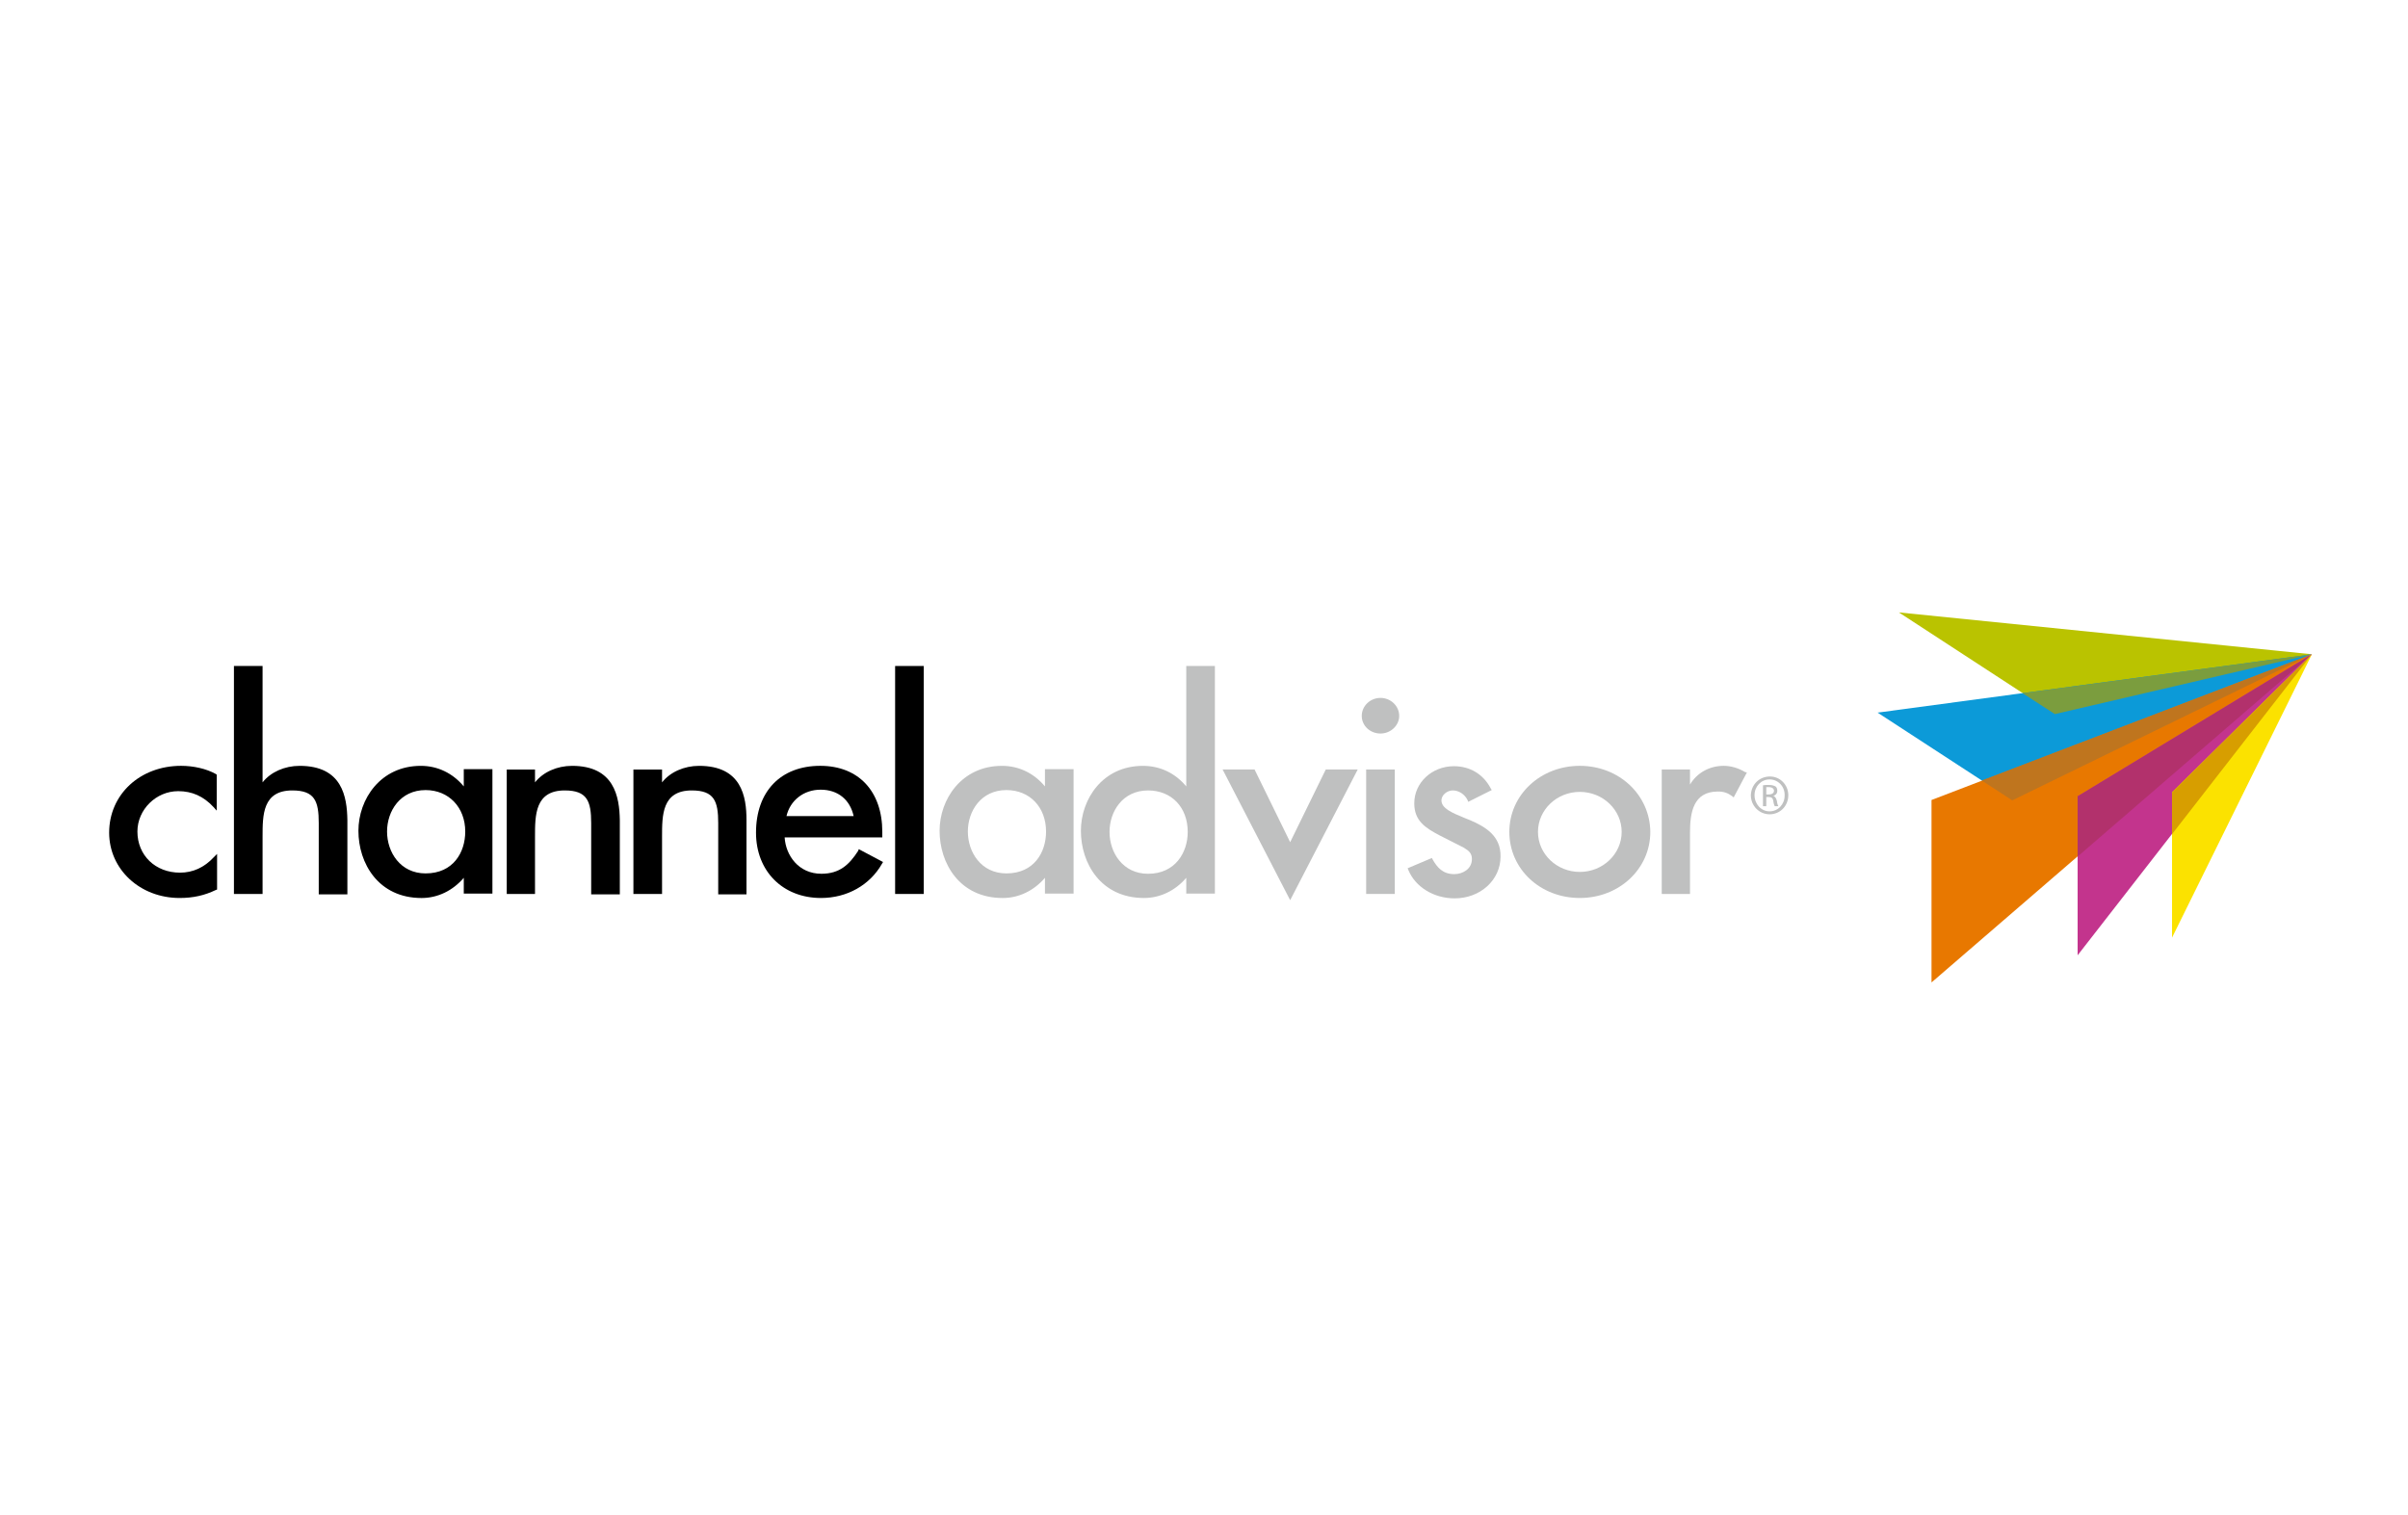 <svg width="240" height="151" viewBox="0 0 240 151" fill="none" xmlns="http://www.w3.org/2000/svg">
<path d="M189.258 61.043L204.809 71.179L230.422 65.214L189.258 61.043Z" fill="#BAC300"/>
<path d="M187.135 71.031L200.563 79.776L230.421 65.213L187.135 71.031Z" fill="#0C9AD8"/>
<path d="M201.584 69.092L204.804 71.177L230.417 65.213L201.584 69.092Z" fill="#7B9D3E"/>
<path d="M192.51 79.74V97.925L230.417 65.213L192.51 79.74Z" fill="#E87800"/>
<path d="M197.521 77.8L200.558 79.776L230.416 65.213L197.521 77.8Z" fill="#BF751E"/>
<path d="M207.072 79.374V95.218L230.417 65.213L207.072 79.374Z" fill="#C3348D"/>
<path d="M207.072 79.374V85.375L230.417 65.213L207.072 79.374Z" fill="#B2316C"/>
<path d="M216.482 78.971V93.461L230.423 65.213L216.482 78.971Z" fill="#FBE200"/>
<path d="M216.482 78.971V83.143L230.423 65.213L216.482 78.971Z" fill="#D79E00"/>
<path d="M18.05 76.334C13.953 76.334 10.879 79.188 10.879 82.994C10.879 86.653 13.953 89.507 17.904 89.507C19.258 89.507 20.392 89.251 21.527 88.702L21.636 88.665V85.116L21.307 85.445C20.356 86.47 19.221 86.982 17.941 86.982C15.489 86.982 13.696 85.262 13.696 82.884C13.696 80.688 15.562 78.859 17.758 78.859C19.148 78.859 20.282 79.371 21.27 80.432L21.6 80.798V77.212L21.49 77.139C20.575 76.627 19.295 76.334 18.05 76.334Z" fill="black"/>
<path d="M29.866 76.336C28.366 76.336 26.975 76.958 26.17 77.982V66.383H23.316V89.106H26.17V83.398C26.17 81.239 26.17 78.787 29.134 78.787C31.366 78.787 31.769 79.848 31.769 82.044V89.143H34.623V81.751C34.586 79.409 34.111 76.336 29.866 76.336Z" fill="black"/>
<path d="M46.224 78.385C45.126 77.068 43.626 76.336 41.943 76.336C37.918 76.336 35.723 79.666 35.723 82.813C35.723 86.033 37.699 89.509 42.016 89.509C43.626 89.509 45.126 88.777 46.224 87.496V89.07H49.078V76.665H46.224V78.385ZM46.37 82.886C46.37 84.972 45.163 87.057 42.419 87.057C39.894 87.057 38.577 84.935 38.577 82.886C38.577 80.837 39.894 78.751 42.419 78.751C44.724 78.751 46.37 80.471 46.37 82.886Z" fill="black"/>
<path d="M57.019 76.336C55.519 76.336 54.128 76.958 53.323 77.983V76.702H50.506V89.106H53.323V83.398C53.323 81.239 53.323 78.787 56.287 78.787C58.519 78.787 58.922 79.849 58.922 82.044V89.143H61.776V81.751C61.739 79.41 61.227 76.336 57.019 76.336Z" fill="black"/>
<path d="M69.68 76.336C68.18 76.336 66.79 76.958 65.985 77.983V76.702H63.131V89.106H65.985V83.398C65.985 81.239 65.985 78.787 68.949 78.787C71.181 78.787 71.583 79.849 71.583 82.044V89.143H74.401V81.751C74.401 79.41 73.925 76.336 69.68 76.336Z" fill="black"/>
<path d="M85.522 84.823C84.644 86.177 83.692 87.092 81.863 87.092C79.594 87.092 78.313 85.262 78.204 83.469H87.937V82.92C87.937 78.859 85.558 76.334 81.753 76.334C77.801 76.334 75.35 78.895 75.35 82.994C75.35 86.836 78.021 89.507 81.826 89.507C84.424 89.507 86.692 88.226 87.9 86.104L88.01 85.921L85.595 84.64L85.522 84.823ZM78.387 81.347C78.752 79.774 80.106 78.712 81.789 78.712C83.509 78.712 84.717 79.7 85.082 81.347H78.387Z" fill="black"/>
<path d="M92.069 66.383H89.215V89.106H92.069V66.383Z" fill="black"/>
<path d="M104.148 78.385C103.05 77.068 101.55 76.336 99.867 76.336C95.842 76.336 93.647 79.666 93.647 82.813C93.647 86.033 95.622 89.509 99.94 89.509C101.55 89.509 103.05 88.777 104.148 87.496V89.07H107.002V76.665H104.148V78.385ZM104.258 82.886C104.258 84.972 103.05 87.057 100.306 87.057C97.781 87.057 96.464 84.935 96.464 82.886C96.464 80.837 97.781 78.751 100.306 78.751C102.648 78.751 104.258 80.471 104.258 82.886Z" fill="#BFC0C0"/>
<path d="M118.232 78.385C117.134 77.067 115.634 76.336 113.914 76.336C109.889 76.336 107.73 79.665 107.73 82.812C107.73 86.032 109.706 89.508 114.024 89.508C115.634 89.508 117.134 88.777 118.232 87.496V89.069H121.086V66.383H118.232V78.385ZM114.426 87.094C111.902 87.094 110.584 84.971 110.584 82.922C110.584 80.873 111.902 78.787 114.426 78.787C116.768 78.787 118.378 80.471 118.378 82.922C118.378 84.971 117.134 87.094 114.426 87.094Z" fill="#BFC0C0"/>
<path d="M128.588 83.944L125.039 76.699H121.855L128.588 89.726L135.321 76.699H132.137L128.588 83.944Z" fill="#BFC0C0"/>
<path d="M139.016 76.699H136.162V89.104H139.016V76.699Z" fill="#BFC0C0"/>
<path d="M137.589 69.564C136.564 69.564 135.723 70.37 135.723 71.357C135.723 72.345 136.564 73.114 137.589 73.114C138.613 73.114 139.455 72.309 139.455 71.357C139.455 70.37 138.613 69.564 137.589 69.564Z" fill="#BFC0C0"/>
<path d="M146.519 81.75C146.336 81.677 146.153 81.604 145.97 81.531C144.726 81.018 143.665 80.579 143.665 79.774C143.665 79.262 144.214 78.786 144.799 78.786C145.385 78.786 145.97 79.152 146.263 79.737L146.336 79.921L148.678 78.749L148.568 78.567C147.836 77.176 146.519 76.371 144.909 76.371C142.714 76.371 140.957 78.018 140.957 80.067C140.957 81.823 142.055 82.518 143.519 83.287L145.897 84.494C146.446 84.824 146.702 85.08 146.702 85.629C146.702 86.617 145.787 87.129 144.946 87.129C143.775 87.129 143.226 86.434 142.787 85.665L142.714 85.519L140.299 86.543L140.372 86.726C141.067 88.41 142.897 89.544 144.982 89.544C147.544 89.544 149.556 87.714 149.556 85.373C149.593 83.323 148.056 82.409 146.519 81.75Z" fill="#BFC0C0"/>
<path d="M157.457 76.334C153.542 76.334 150.432 79.225 150.432 82.92C150.432 86.616 153.505 89.507 157.457 89.507C161.372 89.507 164.482 86.616 164.482 82.92C164.446 79.225 161.372 76.334 157.457 76.334ZM157.457 86.909C155.152 86.909 153.286 85.116 153.286 82.92C153.286 80.725 155.152 78.932 157.457 78.932C159.762 78.932 161.628 80.725 161.628 82.92C161.628 85.116 159.762 86.909 157.457 86.909Z" fill="#BFC0C0"/>
<path d="M173.927 76.956C173.268 76.553 172.5 76.334 171.805 76.334C170.378 76.334 169.134 77.029 168.439 78.2V76.7H165.621V89.104H168.439V82.994C168.439 80.981 168.768 78.895 171.219 78.895C171.805 78.895 172.207 79.042 172.61 79.335L172.793 79.481L174.11 76.993L173.927 76.956Z" fill="#BFC0C0"/>
<path d="M176.041 79.189H176.297C176.553 79.189 176.809 79.08 176.809 78.823C176.809 78.641 176.663 78.458 176.297 78.458C176.187 78.458 176.114 78.458 176.041 78.458V79.189ZM176.041 80.36H175.711V78.275C175.894 78.238 176.041 78.238 176.297 78.238C176.626 78.238 176.809 78.311 176.955 78.384C177.065 78.458 177.138 78.604 177.138 78.823C177.138 79.116 176.955 79.263 176.736 79.336C176.919 79.372 177.029 79.555 177.102 79.848C177.138 80.177 177.212 80.287 177.248 80.36H176.882C176.846 80.287 176.772 80.104 176.736 79.811C176.699 79.555 176.553 79.446 176.297 79.446H176.041V80.36ZM176.37 77.689C175.528 77.689 174.87 78.385 174.87 79.263C174.87 80.141 175.528 80.873 176.37 80.873C177.212 80.873 177.87 80.177 177.87 79.299C177.907 78.384 177.212 77.689 176.37 77.689ZM176.407 77.397C177.431 77.397 178.236 78.238 178.236 79.263C178.236 80.324 177.431 81.165 176.37 81.165C175.345 81.165 174.504 80.324 174.504 79.263C174.54 78.201 175.345 77.397 176.407 77.397Z" fill="#BFC0C0"/>
</svg>
